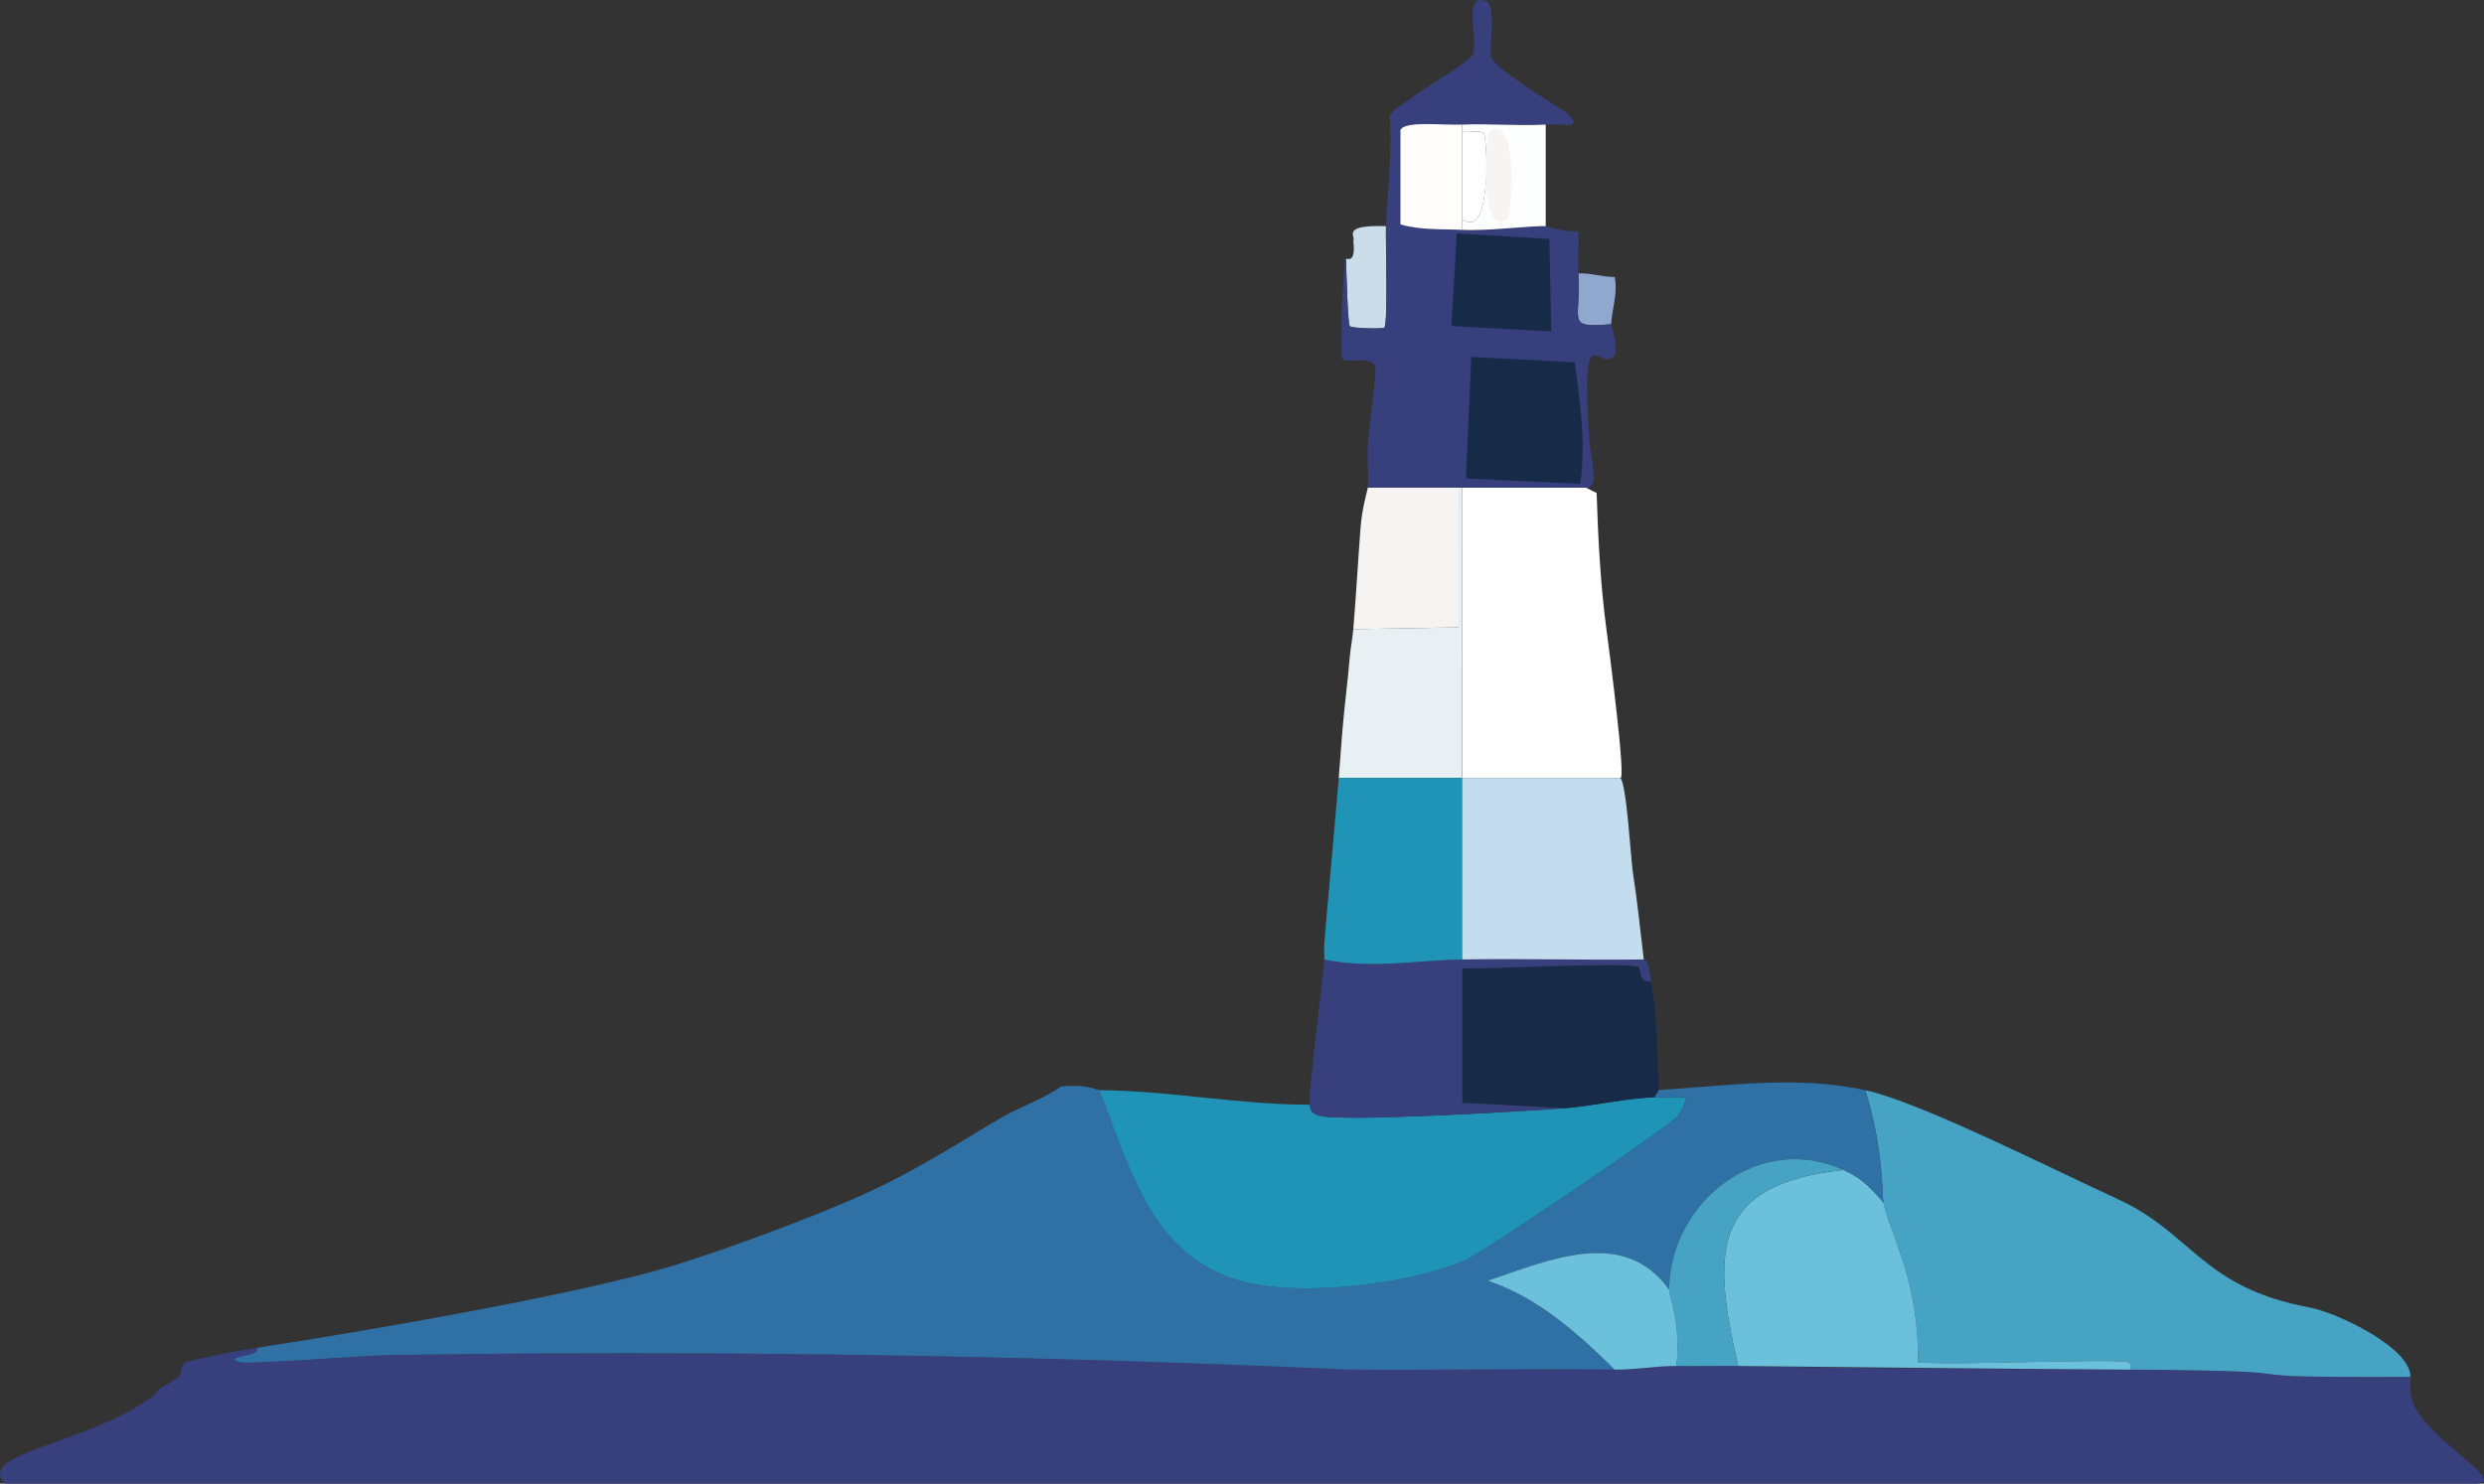 <svg xmlns="http://www.w3.org/2000/svg" xmlns:xlink="http://www.w3.org/1999/xlink" id="Ebene_1" x="0px" y="0px" viewBox="0 0 341.46 204.01" xml:space="preserve"><rect x="0" y="0" width="341.46" height="204.01" fill="#333333" stroke="none"/><g>	<path fill="#37407C" d="M35.29,185.34c0.86,1.26-5.07,1.12-2.25,2c0.98,0.31,17.59-0.95,20.46-1c43.91-0.68,87.91,0,131.77,2  c12.23,0.08,24.46-0.12,36.69,0c2.81,0.03,5.8-0.53,8.49-0.5c3.25,0.03,6.47-0.05,9.67,0.02c17.62,0.35,35.24,0.37,52.86,0.48  c31.07,0.19,7.29,1.13,38.37,1c0,0.63,0,1.25,0,1.88c0.01,5.86,14.57,12.78,8.71,12.8H0.73c-4.34-4.33,11.67-5.35,20.67-12.34  c0-0.94,3.41-1.89,3.41-2.83c0-1.06,0.5-1.1,0.5-1.5C28.59,186.53,31.95,185.85,35.29,185.34z"></path>	<path fill="#47A3C3" d="M331.35,189.26l0,0.07c-31.12,0.13-7.39-0.81-38.51-1c0-0.35,0.13-0.86-0.25-1  c-1.71-0.6-23.63,0.45-28.95,0c0.2-11.12-3.69-17.3-4.74-21.96c-0.17-0.77,0-7.6-2.5-15.47c7.54,1.65,25.42,10.72,34.69,14.97  c10.35,4.75,11.59,12.16,26.34,14.9C321.32,180.5,331.33,185.31,331.35,189.26z"></path>	<path fill="#2F70A5" d="M256.41,149.9c2.49,7.88,2.32,14.7,2.5,15.47c-1.75-2.03-2.97-3.33-5.49-4.49  c-11.38-5.25-23.8,4.13-23.96,16.47c-6.25-8.74-16.48-4.09-24.96-1.25c6.93,2.33,12.37,7.21,17.47,12.23  c-12.23-0.12-24.46,0.08-36.69,0c-43.86-1.99-87.86-2.68-131.77-2c-2.88,0.04-19.49,1.3-20.46,1c-2.82-0.88,3.11-0.74,2.25-2  c14.93-2.29,40.49-6.71,54.41-10.48c7.59-2.06,21.4-7.22,28.7-10.48c9.08-4.06,16.76-9.49,20.71-11.48  c2.25-1.13,4.65-2.02,6.74-3.49c3.5-0.37,4.98,0.5,5.24,0.5c4.93,12.49,7.94,25.1,23.21,26.95c7.77,0.94,19.62-0.47,26.95-3.49  c2.51-1.03,28.35-18.56,29.45-19.97c0.21-0.27,1.3-2.33,1-2.5c-1.41,0-2.83,0-4.24,0c-0.02-0.44,0.44-0.5,0.5-1  C237.54,149.3,247.02,147.85,256.41,149.9z"></path>	<path fill="#6BC1DC" d="M229.46,177.35c-0.01,0.95,1.64,4.37,1,10.48c-2.69-0.03-5.67,0.53-8.49,0.5  c-5.1-5.02-10.54-9.9-17.47-12.23C212.98,173.26,223.21,168.62,229.46,177.35z"></path>	<g>		<path fill="#6BC1DC" d="M253.41,160.88c2.52,1.16,3.74,2.46,5.49,4.49c1.05,4.66,4.94,10.84,4.74,21.96   c5.32,0.45,27.24-0.6,28.95,0c0.38,0.13,0.25,0.65,0.25,1c-17.98-0.11-35.93-0.32-53.91-0.5   C235.37,172.4,235.02,162.82,253.41,160.88z"></path>		<path fill="#47A3C3" d="M253.41,160.88c-18.39,1.93-18.04,11.52-14.48,26.95c-2.81-0.03-5.64,0.03-8.49,0   c0.64-6.12-1.01-9.54-1-10.48C229.61,165.01,242.03,155.63,253.41,160.88z"></path>	</g>	<path fill="#1F94B7" d="M180.04,151.9c0.17,0.59,0.01,1.11,1.25,1.5c2.96,0.93,28.13-0.59,33.69-1c3.91-0.29,9.07-1.49,12.48-1.5  c1.41,0,2.83,0,4.24,0c0.3,0.16-0.79,2.23-1,2.5c-1.1,1.4-26.94,18.93-29.45,19.97c-7.34,3.02-19.19,4.44-26.95,3.49  c-15.27-1.86-18.28-14.46-23.21-26.95C160.75,149.96,170.36,151.92,180.04,151.9z"></path>	<g>		<path fill="#E8F0F3" d="M201,106.97c-8.49,0-8.49,0-16.97,0c0.18-2.15,0.32-4.33,0.5-6.49c0.28-3.33,0.72-6.65,1-9.98   c0.11-1.37,0.39-2.65,0.5-3.99c7.24-0.12,7.24-0.12,14.48-0.25c0-9.61,0-9.61,0-19.22c0.25,0,0.25,0,0.5,0   C201,87.01,201,87.01,201,106.97z"></path>		<path fill="#172B49" d="M226.96,134.93c0.13,1.14,0.39,2.42,0.5,3.49c0.3,3.04,0.34,6.4,0.5,9.48c0.03,0.62,0.08,1.39,0,2   c-0.06,0.5-0.52,0.56-0.5,1c-3.41,0.01-8.57,1.21-12.48,1.5c-6.99-0.37-6.99-0.37-13.98-0.75c0-9.23,0-9.23,0-18.47   c4.18,0.04,22.2-0.88,24.21-0.25C225.61,133.05,225.09,135.09,226.96,134.93z"></path>		<path fill="#37407C" d="M201,131.93c8.31-0.14,16.64,0.1,24.96,0c0.02,0.16,0.55-0.89,1,2.99c-1.87,0.17-1.34-1.87-1.75-2   c-2.01-0.63-20.03,0.29-24.21,0.25c0,9.23,0,9.23,0,18.47c6.99,0.37,6.99,0.37,13.98,0.75c-5.56,0.41-30.74,1.93-33.69,1   c-1.24-0.39-1.08-0.9-1.25-1.5c-0.29-1.05,1.74-16.64,2-19.97C188.34,133.28,194.7,132.04,201,131.93z"></path>		<path fill="#1F94B7" d="M201,106.97c0,12.48,0,12.48,0,24.96c-6.3,0.11-12.66,1.35-18.97,0c0.05-0.66-0.05-1.34,0-2   c0.29-3.83,0.68-7.65,1-11.48c0.32-3.83,0.68-7.65,1-11.48C192.52,106.97,192.52,106.97,201,106.97z"></path>		<path fill="#F6F4F3" d="M200.51,67.04c0,9.61,0,9.61,0,19.22c-7.24,0.12-7.24,0.12-14.48,0.25c0.39-4.64,0.64-9.33,1-13.98   c0.21-2.76,0.98-5.21,1-5.49C194.27,67.04,194.27,67.04,200.51,67.04z"></path>		<path fill="#FFFFFF" d="M217.98,67.04c0.75,0.37,0.75,0.37,1.5,0.75c0.19,5.98,0.51,12.4,1.29,18.29   c0.39,2.98,2.81,21.36,1.96,20.9c-10.86,0-10.86,0-21.71,0c0-19.97,0-19.97,0-39.93C209.49,67.04,209.49,67.04,217.98,67.04z"></path>		<g>			<path fill="#8FA9CE" d="M221.97,38.09c0.42,2.19-0.35,4.38-0.5,6.49c-6.36,0.5-4.1-0.27-4.49-6.99    C218.72,37.53,220.2,38.08,221.97,38.09z"></path>			<path fill="#CBDDE9" d="M190.52,31.1c-0.08,1.9,0.32,13.57-0.25,13.98c-0.19,0.14-4.5,0.1-4.74-0.25    c-0.27-0.38-0.48-7.99-0.5-9.23c0.06-0.15,1.4,0.81,1-2.5C186.45,32.57,184.18,30.88,190.52,31.1z"></path>			<g>				<path fill="#37407C" d="M215.48,15.63c2.12,2.2-0.12,1.34-2.99,1.5c-3.8,0.21-7.67-0.15-11.48,0c-2.78,0.11-7.91-0.54-8.49,0.75     c0,6.49,0,6.49,0,12.98c2.8,0.81,5.63,0.61,8.49,0.75c3.65,0.18,9.66-0.62,11.48-0.5c0.23,0.02,1.79,0.64,4.49,0.75     c0.08,1.91-0.11,3.84,0,5.74c0.39,6.72-1.86,7.49,4.49,6.99c-0.01,0.21,1.1,3.4,0.5,4.24c-1.95,2.75-4.78-6.47-3.49,11.73     c0.2,2.77,1.48,6.72-0.5,6.49c-8.49,0-8.49,0-16.97,0c-0.25,0-0.25,0-0.5,0c-6.24,0-6.24,0-12.48,0c0.1-1.27-0.11-4.21,0-5.99     c0.12-2,1.31-10.02,1-10.73c-0.65-1.48-3.96-0.24-4.49-1c-0.39-0.56-0.01-12.42,0.5-13.73c0.02,1.25,0.23,8.86,0.5,9.23     c0.24,0.35,4.55,0.39,4.74,0.25c0.57-0.4,0.17-12.07,0.25-13.98c0.21-5.07,0.88-10.12,0.5-15.22c0.9-1.28,2.35-1.81,3.49-2.75     c1.46-1.2,7.63-4.62,7.99-5.74c0.69-2.2-1.47-8.46,1.75-7.24c1.54,0.59,0.34,6.38,0.75,7.74     C205.5,9.57,215.03,15.16,215.48,15.63z"></path>				<path fill="#172B49" d="M202.25,49.07c7.11,0.37,7.11,0.37,14.23,0.75c0.64,5.26,1.58,10.7,0.75,16.72     c-7.86-0.37-7.86-0.37-15.72-0.75C201.88,57.43,201.88,57.43,202.25,49.07z"></path>				<path fill="#172B49" d="M200.26,32.1c6.36,0.37,6.36,0.37,12.73,0.75c0.12,6.36,0.12,6.36,0.25,12.73     c-6.86-0.37-6.86-0.37-13.73-0.75C199.88,38.47,199.88,38.47,200.26,32.1z"></path>			</g>		</g>		<path fill="#C4DDEE" d="M224.46,119.95c0.64,4.07,1,7.91,1.5,11.98c-8.32,0.1-16.64-0.14-24.96,0c0-12.48,0-12.48,0-24.96   c10.86,0,10.86,0,21.71,0C223.58,107.44,224.18,118.17,224.46,119.95z"></path>		<g>			<path fill="#FFFEFC" d="M201,17.13c0,0.5,0,0.5,0,1c0,5.99,0,5.99,0,11.98c0,0.75,0,0.75,0,1.5c-2.85-0.14-5.69,0.06-8.49-0.75    c0-6.49,0-6.49,0-12.98C193.09,16.59,198.22,17.24,201,17.13z"></path>			<g>				<path fill="#FDFEFE" d="M212.48,17.13c0,6.99,0,6.99,0,13.98c-1.82-0.12-7.83,0.68-11.48,0.5c0-0.75,0-0.75,0-1.5     c4.14,3.1,3.41-11.14,2.99-11.73c-0.39-0.54-2.25-0.12-2.99-0.25c0-0.5,0-0.5,0-1C204.82,16.98,208.68,17.34,212.48,17.13z"></path>				<path fill="#F8F4F3" d="M204.75,18.13c4-2.85,3.09,11.56,2.5,11.98C203.24,32.95,204.16,18.55,204.75,18.13z"></path>			</g>			<path fill="#FFFFFF" d="M201,30.11c0-5.99,0-5.99,0-11.98c0.75,0.13,2.61-0.29,2.99,0.25C204.42,18.97,205.15,33.21,201,30.11z"></path>		</g>	</g></g></svg>